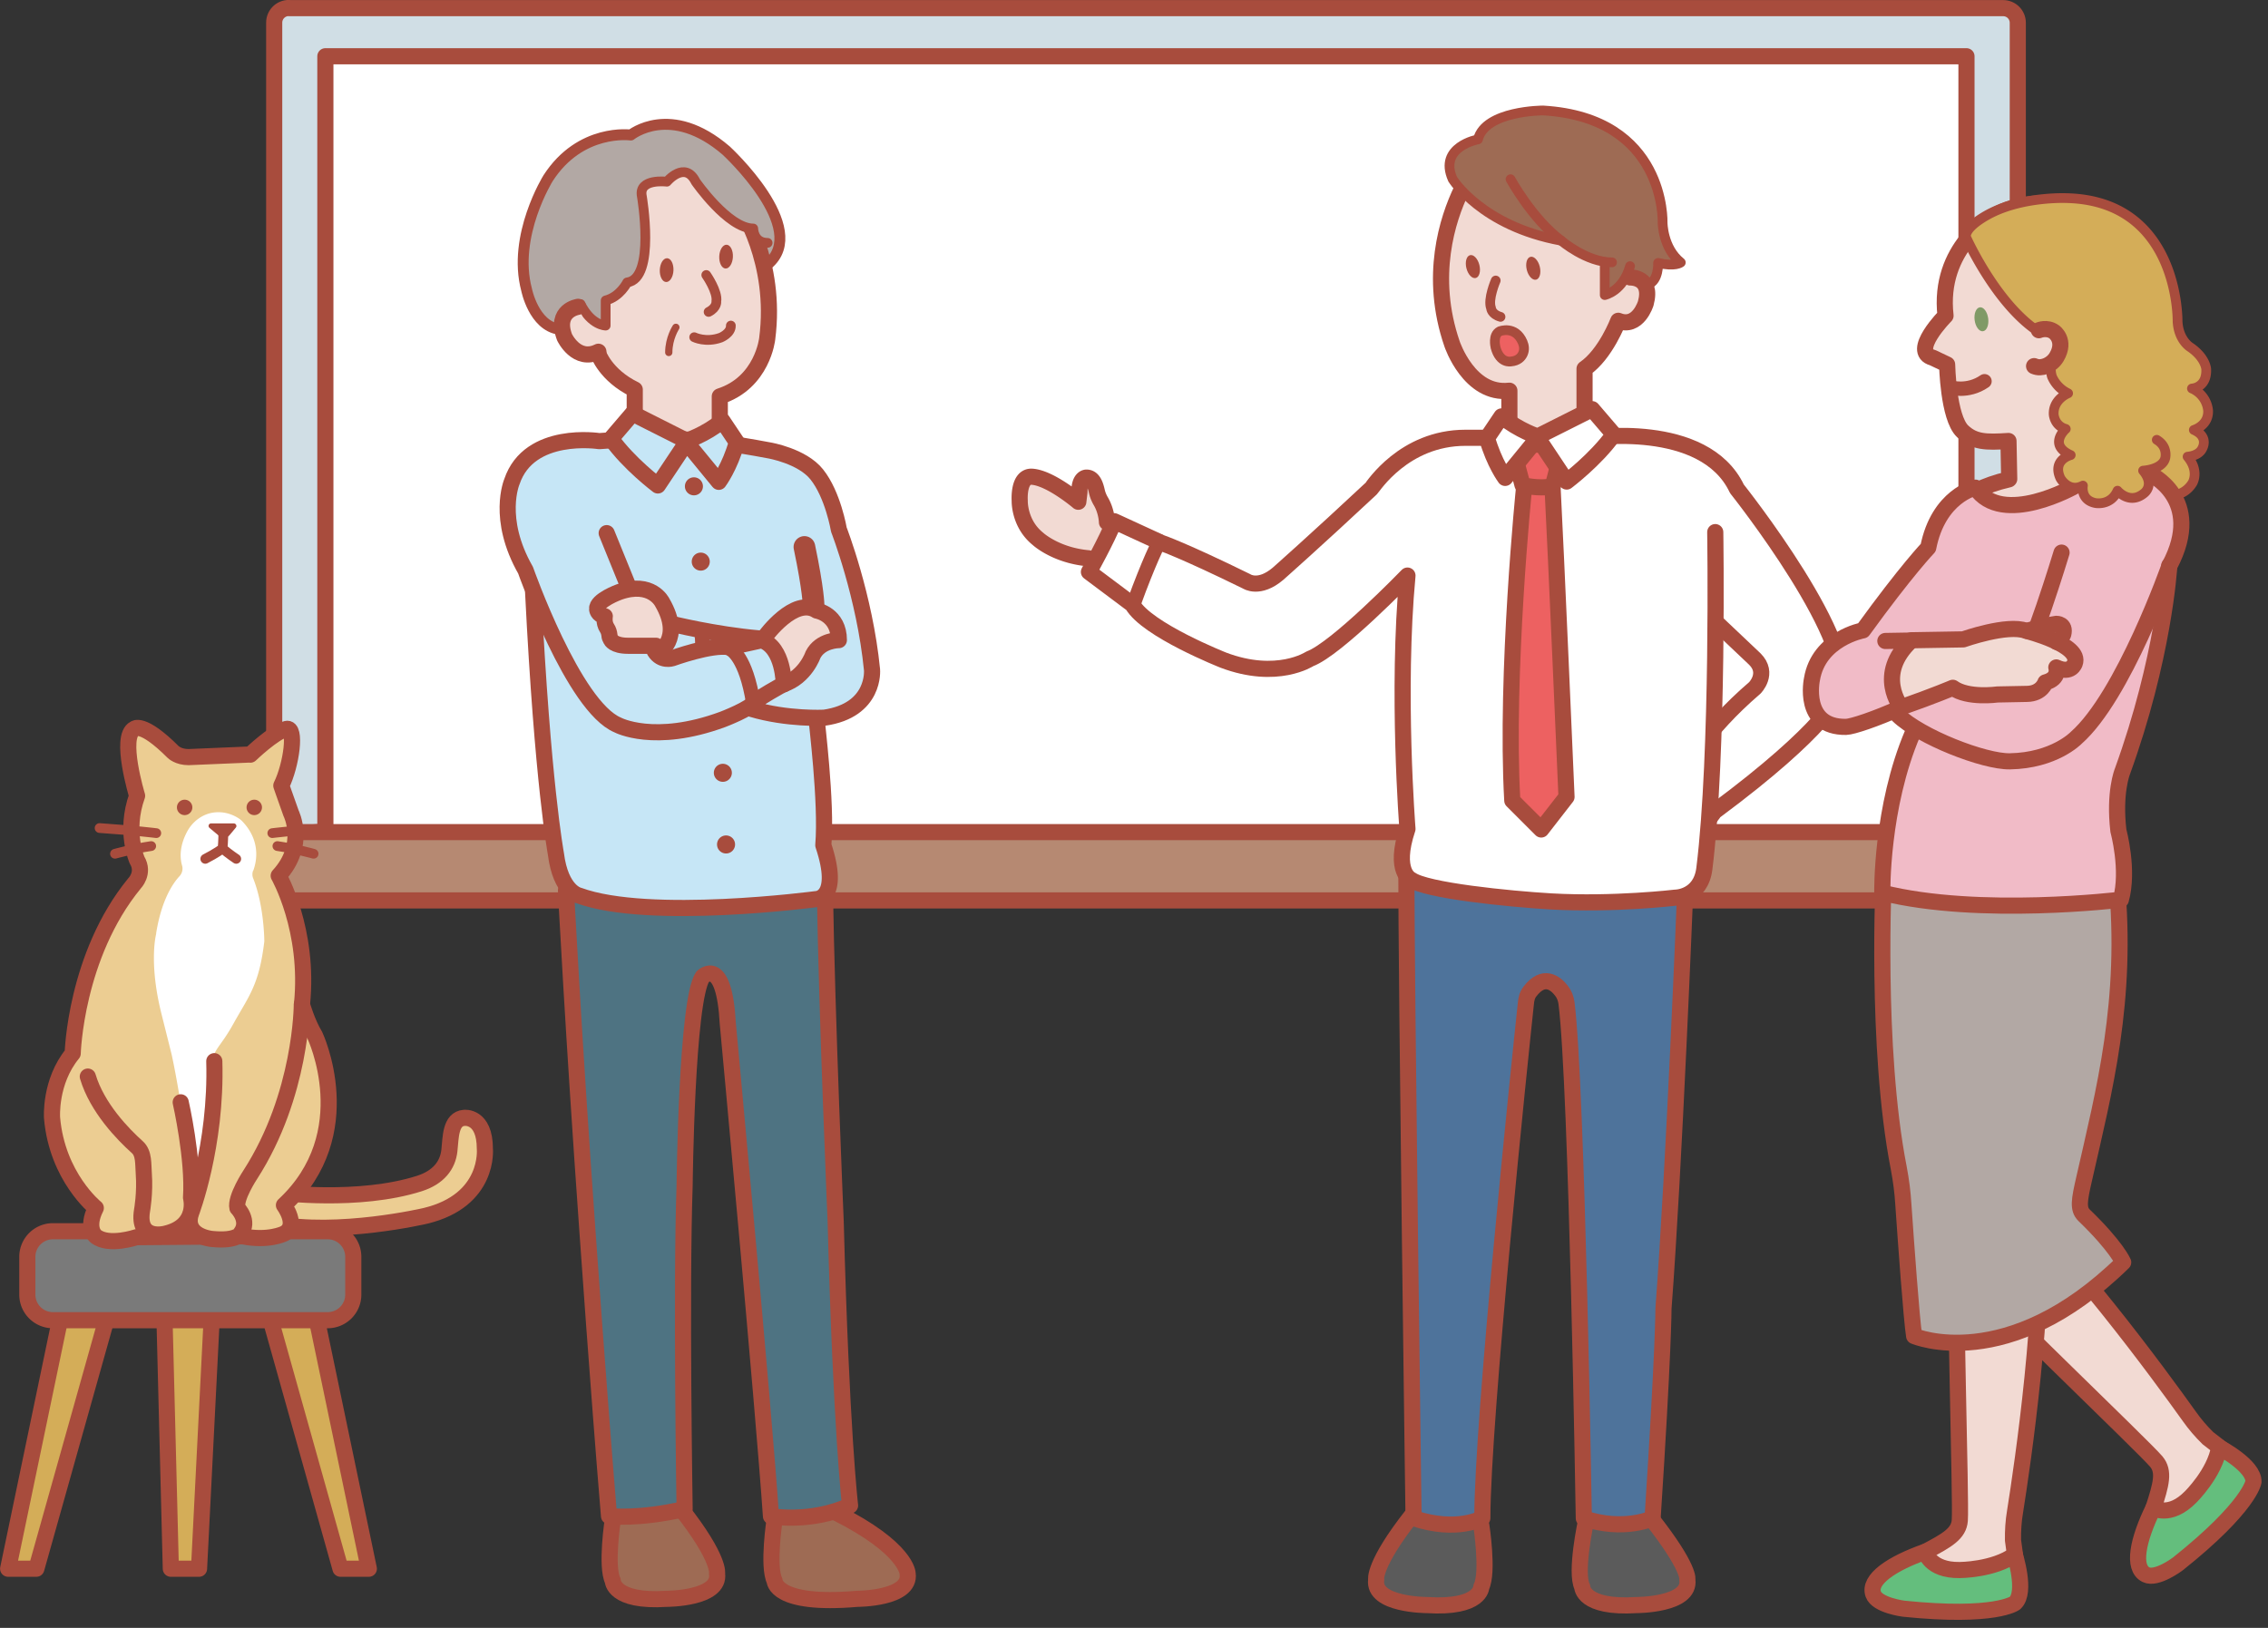<svg width="156" height="112" fill="none" xmlns="http://www.w3.org/2000/svg"><rect width="100%" height="100%" fill="#333333" stroke="none"/><g clip-path="url(#clip0_2117_16890)"><path d="M4.51 88.97L.56 107.93H2.5l5.33-18.96" fill="#D4AD58"/><path d="M4.51 88.97L.56 107.93H2.5l5.33-18.96" stroke="#A84C3D" stroke-width="1.11" stroke-linecap="round" stroke-linejoin="round"/><path d="M11.27 88.97l.48 18.96h1.94l.96-18.98" fill="#D4AD58"/><path d="M11.27 88.97l.48 18.96h1.94l.96-18.98" stroke="#A84C3D" stroke-width="1.11" stroke-linecap="round" stroke-linejoin="round"/><path d="M21.41 88.97l3.96 18.96h-1.95L18.1 88.97" fill="#D4AD58"/><path d="M21.41 88.97l3.96 18.96h-1.95L18.1 88.97" stroke="#A84C3D" stroke-width="1.11" stroke-linecap="round" stroke-linejoin="round"/><path d="M22.54 84.71H3.64a1.76 1.76 0 00-1.76 1.76v2.6c0 .972.788 1.76 1.76 1.76h18.9a1.76 1.76 0 001.76-1.76v-2.6a1.76 1.76 0 00-1.76-1.76z" fill="#7A7A7A" stroke="#A84C3D" stroke-width="1.11" stroke-linecap="round" stroke-linejoin="round"/><path d="M19.87.56h117.91c.56 0 1.01.45 1.01 1.01v57.57H18.86V1.56c0-.56.45-1.01 1.01-1.01v.01z" fill="#D0DEE5" stroke="#A84C3D" stroke-width="1.11" stroke-linecap="round" stroke-linejoin="round"/><path d="M135.26 3.87H22.38v55.26h112.88V3.87z" fill="#fff" stroke="#A84C3D" stroke-width="1.11" stroke-linecap="round" stroke-linejoin="round"/><path d="M140.85 57.25H16.8v4.7h124.05v-4.7z" fill="#B68972" stroke="#A84C3D" stroke-width="1.11" stroke-linecap="round" stroke-linejoin="round"/><path d="M115.91 61.62s-11.84 1.62-19.43-1l.24 4.45.51 39.39s3.86.87 4.73 0l2.84-33.91s.53-3.3 1.52-2.81c0 0 2.24-.4 1.62 3.9l1 32.82s3.61 1.12 4.73 0l1.99-39.35.25-3.49z" fill="#4E739B"/><path d="M109.08 104.7s-.75 3.49-.25 4.48c0 0 0 1.49 3.74 1.25 0 0 3.74 0 3.49-1.74 0 0 .25-.75-2.49-4.23" fill="#5B5B5B"/><path d="M109.08 104.7s-.75 3.49-.25 4.48c0 0 0 1.49 3.74 1.25 0 0 3.74 0 3.49-1.74 0 0 .25-.75-2.49-4.23" stroke="#A84C3D" stroke-width="1.11" stroke-linecap="round" stroke-linejoin="round"/><path d="M101.89 104.95s.5 3.24 0 4.23c0 0 0 1.49-3.74 1.25 0 0-3.74 0-3.49-1.74 0 0-.25-1 2.49-4.48" fill="#5B5B5B"/><path d="M101.89 104.95s.5 3.24 0 4.23c0 0 0 1.49-3.74 1.25 0 0-3.74 0-3.49-1.74 0 0-.25-1 2.49-4.48" stroke="#A84C3D" stroke-width="1.11" stroke-linecap="round" stroke-linejoin="round"/><path d="M115.91 61.37s-.75 18.93-1.49 28.64c0 0 0 2.99-.75 14.45 0 0-1.99.93-4.73 0 0 0-.47-29.76-1.19-35.44-.04-.31-.15-.61-.35-.86-.41-.53-1.22-1.18-2.17.06-.2.26-.25.54-.28.86-.38 3.55-2.99 28.61-2.99 35.37 0 0-1.74 1-4.73 0 0 0-.5-36.61-.5-45.33" stroke="#A84C3D" stroke-width="1.11" stroke-linecap="round" stroke-linejoin="round"/><path d="M79.27 37.78c-1.41-.73-2.57-1.46-3.13-1.85 0 0-.01-.74-.42-1.44a2.4 2.4 0 01-.26-.62c-.1-.44-.25-1.02-.74-1.01 0 0-.49 0-.47.98l-.08.68S72.27 32.9 71 32.8c-.99-.08-.86 1.65-.86 1.65s-.06 1.57 1.26 2.63c0 0 1.22 1.13 3.46 1.33 0 0 .81.8 2.17 1.87" fill="#F2DAD3"/><path d="M79.27 37.78c-1.41-.73-2.57-1.46-3.13-1.85 0 0-.01-.74-.42-1.44a2.4 2.4 0 01-.26-.62c-.1-.44-.25-1.02-.74-1.01 0 0-.49 0-.47.98l-.08.68S72.27 32.9 71 32.8c-.99-.08-.86 1.65-.86 1.65s-.06 1.57 1.26 2.63c0 0 1.22 1.13 3.46 1.33 0 0 .81.8 2.17 1.87" stroke="#A84C3D" stroke-width="1.11" stroke-linecap="round" stroke-linejoin="round"/><path d="M109.26 30.14s7.97-1.25 10.21 3.49c0 0 8.72 10.96 6.97 14.2 0 0-.75 2.24-8.47 7.97-.12.09-1.25 1.74-1.25 1.74s-1.99 0-2.49-2.74l1.74-1.99s1.25-2.49 4.73-5.48c0 0 1-1 0-1.99l-4.73-4.48" fill="#fff"/><path d="M109.26 30.14s7.97-1.25 10.21 3.49c0 0 8.72 10.96 6.97 14.2 0 0-.75 2.24-8.47 7.97-.12.09-1.25 1.74-1.25 1.74s-1.99 0-2.49-2.74l1.74-1.99s1.25-2.49 4.73-5.48c0 0 1-1 0-1.99l-4.73-4.48" stroke="#A84C3D" stroke-width="1.11" stroke-linecap="round" stroke-linejoin="round"/><path d="M117.98 36.61s.24 15.23-.75 23.16c-.25 1.99-1.99 1.99-1.99 1.99s-4.23.5-8.53.26c-2.93-.17-8.65-.75-9.65-1.5 0 0-1.25-.5-.25-3.49 0 0-.75-9.46 0-17.43 0 0-4.88 5.05-6.72 5.73 0 0-2.24 1.49-5.94.09 0 0-5.27-2.08-6.26-3.83l-2.99-2.24s1.25-2.24 1.74-3.49l3.24 1.49s1.49.5 5.87 2.65c0 0 .85.58 2.15-.52 0 0 2.69-2.38 6.42-5.87.11-.1 2.24-3.49 6.48-3.49h8.47" fill="#fff"/><path d="M117.98 36.61s.24 15.23-.75 23.16c-.25 1.99-1.99 1.99-1.99 1.99s-4.23.5-8.53.26c-2.93-.17-8.65-.75-9.65-1.5 0 0-1.25-.5-.25-3.49 0 0-.75-9.46 0-17.43 0 0-4.88 5.05-6.72 5.73 0 0-2.24 1.49-5.94.09 0 0-5.27-2.08-6.26-3.83l-2.99-2.24s1.25-2.24 1.74-3.49l3.24 1.49s1.49.5 5.87 2.65c0 0 .85.58 2.15-.52 0 0 2.69-2.38 6.42-5.87.11-.1 2.24-3.49 6.48-3.49h8.47" stroke="#A84C3D" stroke-width="1.11" stroke-linecap="round" stroke-linejoin="round"/><path d="M103.78 29.95v-3.12c-2.76.32-3.94-3.21-3.94-3.21-2.32-6.73 1.41-11.96 1.41-11.96s3.26-4.93 8.49-1.44c0 0 2.49 1.74 2.74 5.23 0 0 .21 2.21-.39 3.6 0 0 1.57-.06 1.07 1.78 0 0-.53 1.75-1.89 1.2 0 0-.87 2.31-2.32 3.3v4.32" fill="#F2DAD3"/><path d="M100.52 13.08c-.95 1.98-2.25 5.93-.64 10.59 0 0 1.18 3.53 3.94 3.21V30" stroke="#A84C3D" stroke-width="1.11" stroke-linecap="round" stroke-linejoin="round"/><path d="M101.66 9.59s-2.13.4-1.94 1.57c0 0-.49 2.56 6.83 5.23l.84.18s1.49 1.42 2.99 1.46v2.28s1-.25 1.49-1.49c0 0 1 0 1.49.75 0 0 .75 0 .75-1.49 0 0 .59.35 1.49 0 0 0-1.25-1.49-1.25-2.74 0 0-.5-5.88-4.86-7.05 0 0-4.47-1.32-6.03-.25 0 0-1.81.57-1.81 1.57l.01-.02z" fill="#9E6B54"/><path d="M112.13 19.09s1.57-.06 1.07 1.78c0 0-.53 1.75-1.89 1.2 0 0-.87 2.31-2.32 3.3v4.32" stroke="#A84C3D" stroke-width="1.11" stroke-linecap="round" stroke-linejoin="round"/><path d="M102.88 19.3s-.56 1.29-.32 1.9c0 0 .02.42.65.6" stroke="#A84C3D" stroke-width=".67" stroke-linecap="round" stroke-linejoin="round"/><path d="M105.659 19.242c.247-.061.359-.463.251-.897-.108-.434-.396-.736-.642-.675-.247.061-.359.463-.251.897.108.434.396.736.642.675zm-4.153-.114c.246-.061.358-.463.25-.897-.108-.434-.395-.737-.642-.675-.246.061-.358.463-.25.897.108.434.395.736.642.675z" fill="#A84C3D"/><path d="M102.86 23.86s-.2-.82.3-1.07c0 0 1.06-.42 1.57.75.11.25.14.54.02.8-.11.24-.34.49-.82.53 0 0-.77.17-1.07-.99v-.02z" fill="#ED6161" stroke="#A84C3D" stroke-width=".67" stroke-linecap="round" stroke-linejoin="round"/><path d="M107.39 16.56c-5.48-1-7.47-4.23-7.47-4.23-1-2.24 1.74-2.74 1.74-2.74.5-1.99 4.48-1.99 4.48-1.99 8.47.5 8.22 7.72 8.22 7.72s0 1.74 1.25 2.74c0 0-.38.31-1.56.03 0 0 .06 1.22-.68 1.47" stroke="#A84C3D" stroke-width=".67" stroke-linecap="round" stroke-linejoin="round"/><path d="M110.38 18.06v2.24s1.25-.25 1.74-1.99m-8.22-5.98s1.49 2.74 3.49 4.23c0 0 1.74 1.49 3.49 1.49" stroke="#A84C3D" stroke-width=".67" stroke-linecap="round" stroke-linejoin="round"/><path d="M104.83 33.54s-1.3 12.82-.81 21.54l1.99 1.99 1.74-2.24s-.75-17.43-.96-21.29" fill="#ED6161"/><path d="M104.83 33.54s-1.3 12.82-.81 21.54l1.99 1.99 1.74-2.24s-.75-17.43-.96-21.29" stroke="#A84C3D" stroke-width="1.11" stroke-linecap="round" stroke-linejoin="round"/><path d="M107.5 30.78s-1.76-.47-3.45.07l.67 2.51c.13.09 1.79.34 2.11-.01l.67-2.57z" fill="#ED6161" stroke="#A84C3D" stroke-width="1.11" stroke-linecap="round" stroke-linejoin="round"/><path d="M105.77 30.14l1.99 2.99s1.99-1.49 3.24-3.24l-1.49-1.74s-2.49 1.25-3.74 1.88c0 0-1.25-.39-2.49-1.38l-1 1.49c.5 1.74 1.25 2.74 1.25 2.74l2.24-2.74z" fill="#fff" stroke="#A84C3D" stroke-width="1.11" stroke-linecap="round" stroke-linejoin="round"/><path d="M79.74 37.24s-.75 1.49-1.74 4.23" stroke="#A84C3D" stroke-width=".99" stroke-linecap="round" stroke-linejoin="round"/><path d="M19.17 82.05s5.49.71 9.67-.62c1.32-.42 1.96-1.26 2.07-2.27.1-.87.05-2.18 1.02-2.25 0 0 1.42-.18 1.42 2.13 0 0 .35 3.54-4.08 4.61 0 0-6.03 1.42-10.46.53" fill="#ECCD92"/><path d="M19.17 82.05s5.49.71 9.67-.62c1.32-.42 1.96-1.26 2.07-2.27.1-.87.05-2.18 1.02-2.25 0 0 1.42-.18 1.42 2.13 0 0 .35 3.54-4.08 4.61 0 0-6.03 1.42-10.46.53" stroke="#A84C3D" stroke-width="1.11" stroke-linecap="round" stroke-linejoin="round"/><path d="M17.22 51.92s1.62-1.56 2.48-1.77c.71-.18.35 2.48-.35 3.9 0 0 .18.53.67 1.9 0 0 1.1 2.18-.85 4.3 0 0 2.13 3.72 1.6 8.86 0 0 .35 1.24.89 2.13 0 0 3.19 6.73-2.13 11.68 0 0 1.06 1.43 0 1.96 0 0-1.06.53-2.83.18l-7.31.06s-1.91.65-2.8-.06c0 0-.71-.53 0-1.95 0 0-2.66-2.13-3.01-6.2 0 0-.18-2.48 1.42-4.43 0 0 .18-6.73 4.25-11.7 0 0 .71-.71.18-1.6 0 0-.89-1.95 0-4.43 0 0-1.24-4.08-.18-4.61 0 0 .53-.53 2.66 1.6 0 0 .35.35 1.06.35l4.25-.18v.01z" fill="#ECCD92" stroke="#A84C3D" stroke-width="1.11" stroke-linecap="round" stroke-linejoin="round"/><path d="M17.42 59.9c.22-.58.56-2.05-.79-3.43-.03-.03-.06-.05-.09-.08-.18-.14-.84-.58-1.73-.5-.82.07-1.54.59-1.93 1.31-.32.59-.61 1.45-.36 2.34.08.26.01.54-.17.74-.45.48-1.24 1.62-1.61 3.93v.05c-.06.23-.47 2.15.36 5.47l.71 2.84c.35 1.6.7 3.87.71 3.9.22 1.01.21 1.28.32 2.12.11.84.38 4.53.56 3.73l.35-1.24c.27-.71.89-3.9.89-4.61l-.02-3.32c.02-.94.55-1.11 1.43-2.71 1.08-1.94 1.77-2.66 2.13-5.67 0 0 0-2.43-.77-4.35a.718.718 0 010-.52h.01z" fill="#fff"/><path d="M20.76 69.11s0 6.2-3.54 11.7c0 0-1.06 1.6-.89 2.3 0 0 .89.89.22 1.75 0 0-.22.56-1.99.38 0 0-1.95-.18-1.42-1.77 0 0 1.77-4.61 1.6-10.46" fill="#ECCD92"/><path d="M20.76 69.11s0 6.2-3.54 11.7c0 0-1.06 1.6-.89 2.3 0 0 .89.89.22 1.75 0 0-.22.56-1.99.38 0 0-1.95-.18-1.42-1.77 0 0 1.77-4.61 1.6-10.46" stroke="#A84C3D" stroke-width="1.11" stroke-linecap="round" stroke-linejoin="round"/><path d="M12.43 75.84s.89 3.9.71 6.56c0 0 .53 1.95-1.77 2.48 0 0-1.95.53-1.6-1.6 0 0 .22-1.2.12-2.54-.05-.63.03-1.4-.45-1.82-.97-.87-2.76-2.7-3.4-4.85" stroke="#A84C3D" stroke-width="1.11" stroke-linecap="round" stroke-linejoin="round"/><path d="M15.78 57.47l.44-.53c.1-.11.01-.29-.14-.29h-1.56c-.16 0-.24.2-.11.31l.68.57c.21.17.52.15.69-.06z" fill="#A84C3D"/><path d="M15.36 57.35s0 .5-.05 1.04m.94.7s-.53-.35-.94-.71c0 0-.48.35-1.19.71" stroke="#A84C3D" stroke-width=".67" stroke-linecap="round" stroke-linejoin="round"/><path d="M17.49 56.08a.53.53 0 100-1.06.53.53 0 000 1.06zm-4.79 0a.53.53 0 100-1.06.53.53 0 000 1.06z" fill="#A84C3D"/><path d="M18.73 57.32s1.42-.18 3.9-.35m-1.06 1.77s-1.25-.35-2.49-.53m-8.33-.89s-1.42-.18-3.9-.35m1.06 1.77s1.25-.35 2.49-.53" stroke="#A84C3D" stroke-width=".67" stroke-linecap="round" stroke-linejoin="round"/><path d="M42.15 104.55s-.49 3.22 0 4.21c0 0 0 1.48 3.71 1.24 0 0 3.71 0 3.46-1.73 0 0 .25-.99-2.47-4.45" fill="#9E6B54"/><path d="M42.15 104.55s-.49 3.22 0 4.21c0 0 0 1.48 3.71 1.24 0 0 3.71 0 3.46-1.73 0 0 .25-.99-2.47-4.45" stroke="#A84C3D" stroke-width="1.11" stroke-linecap="round" stroke-linejoin="round"/><path d="M53.28 104.55s-.49 3.22 0 4.21c0 0 0 1.73 5.69 1.24 0 0 3.71 0 3.46-1.73 0 0 0-1.73-4.95-4.21" fill="#9E6B54"/><path d="M53.28 104.55s-.49 3.22 0 4.21c0 0 0 1.73 5.69 1.24 0 0 3.71 0 3.46-1.73 0 0 0-1.73-4.95-4.21" stroke="#A84C3D" stroke-width="1.11" stroke-linecap="round" stroke-linejoin="round"/><path d="M38.93 61.25s.49 9.65 1.48 23.51c0 0 .74 10.64 1.48 19.55 0 0 1.98.25 5.2-.49 0 0-.25-15.09 0-22.27 0 0 .13-12.75 1.24-14.35 0 0 1.48-1.48 1.73 3.22 0 0 2.47 26.48 2.97 33.9 0 0 2.72.49 5.44-.74 0 0-.61-5.08-.99-19.55 0 0-.61-14.23-.74-22.76" fill="#4E7382"/><path d="M38.93 61.25s.49 9.65 1.48 23.51c0 0 .74 10.64 1.48 19.55 0 0 1.98.25 5.2-.49 0 0-.25-15.09 0-22.27 0 0 .13-12.75 1.24-14.35 0 0 1.48-1.48 1.73 3.22 0 0 2.47 26.48 2.97 33.9 0 0 2.72.49 5.44-.74 0 0-.61-5.08-.99-19.55 0 0-.61-14.23-.74-22.76" stroke="#A84C3D" stroke-width="1.11" stroke-linecap="round" stroke-linejoin="round"/><path d="M52.8 18.19c2.97-2.47-2.85-7.83-2.85-7.83-3.83-3.3-6.56-1.07-6.56-1.07s-3.46-.49-5.69 2.97c0 0-2.47 3.96-1.48 7.67 0 0 .49 2.47 2.23 2.72" fill="#B2A8A4"/><path d="M52.8 18.19c2.97-2.47-2.85-7.83-2.85-7.83-3.83-3.3-6.56-1.07-6.56-1.07s-3.46-.49-5.69 2.97c0 0-2.47 3.96-1.48 7.67 0 0 .49 2.47 2.23 2.72" stroke="#A84C3D" stroke-width=".75" stroke-linecap="round" stroke-linejoin="round"/><path d="M49.58 30.56l-.08-3.32c2.79-.23 3.26-3.96 3.26-3.96.7-5.35-1.86-9.08-1.86-9.08s-4.85-6.86-11.2-1.06c0 0-3.71 3.25-.44 8.28 0 0-1.16.24-.46 2.11 0 0 .7 1.63 2.33.7 0 0 .89 1.84 2.52 2.54v2.8" fill="#F2DAD3"/><path d="M49.51 30v-2.73c2.94-.94 3.26-3.96 3.26-3.96.7-5.35-1.86-9.08-1.86-9.08s-1.48-2.74-4.24-3.25c0 0-4.27-1.26-6.97 2.15 0 0-3.58 3.88-.57 8.16m4.53 7.82V26.8c-2.02-.98-2.52-2.49-2.52-2.49" stroke="#A84C3D" stroke-width="1.11" stroke-linecap="round" stroke-linejoin="round"/><path d="M48.58 18.92s.81 1.16.69 1.82c0 0 .06.42-.53.72" stroke="#A84C3D" stroke-width=".67" stroke-linecap="round" stroke-linejoin="round"/><path d="M46.322 18.607c.021-.453-.172-.83-.431-.841-.26-.012-.487.345-.508.797-.02.453.173.829.432.841.26.012.487-.345.508-.797zm4.089-.93c.021-.452-.172-.828-.431-.84-.26-.012-.487.345-.508.797-.02.453.173.83.432.841.26.012.486-.345.507-.798z" fill="#A84C3D"/><path d="M47.75 23.2s.8.4 1.82.03c0 0 .72-.29.7-.83" stroke="#A84C3D" stroke-width=".67" stroke-linecap="round" stroke-linejoin="round"/><path d="M46.49 22.52s-.49.74-.49 1.73" stroke="#A84C3D" stroke-width=".5" stroke-linecap="round" stroke-linejoin="round"/><path d="M52.54 43.7s2.03-2.79 3.55-1.78c0 0 1.52.25 1.52 2.03 0 0-1.27 0-1.78 1.01 0 0-.25 1.27-1.78 1.78" fill="#F2DAD3"/><path d="M50.69 30.56l-8.66-.38-.97.13s-4.26-.22-5.54 2.11c0 0-1.66 2.32.63 6.78l.66 1.73s.3 11.54 1.09 14.56c0 0 .37 4.52 1.32 5.75 0 0 2.38 1.89 9.71 1.19 0 0 7.72.05 8.14-1.56 0 0-.07-1.61-.57-2.85 0 0 .11-7.18-.32-8.42 0 0 2.27-.39 3.03-1.43 0 0 1.34-1.02.18-5.85 0 0-1.24-4.99-1.69-5.9 0 0-.94-3.53-2.06-4.32 0 0-2.35-1.54-4.95-1.54z" fill="#C6E6F6"/><path d="M52.63 43.79s2.03-2.79 3.55-1.78c0 0 1.52.25 1.52 2.03 0 0-1.27 0-1.78 1.01 0 0-.51 1.52-2.03 2.03" fill="#F2DAD3"/><path d="M52.63 43.79s2.03-2.79 3.55-1.78c0 0 1.52.25 1.52 2.03 0 0-1.27 0-1.78 1.01 0 0-.51 1.52-2.03 2.03" stroke="#A84C3D" stroke-width="1.11" stroke-linecap="round" stroke-linejoin="round"/><path d="M41.73 36.68l3.3 8.12c.46.74 1.21.49 1.21.49s2.72-.99 3.9-.76c.06.01 2.25-.48 2.25-.48 1.52.51 1.52 3.04 1.52 3.04 0-.07-1.93 1.08-1.98 1.17-.25.49-2.23 1.24-2.23 1.24-4.7 1.73-7.21.38-7.21.38-3.04-1.27-6.34-10.65-6.34-10.65-2.03-3.55-.94-6.09-.94-6.09 1.19-3.55 6.01-2.79 6.01-2.79 5.01-.4 8.48.1 8.48.1 1.73.25 3.22.54 3.22.54s2.25.38 3.26 1.65c1.12 1.4 1.52 3.8 1.52 3.8s1.78 4.57 2.28 9.64c0 0 .26 2.79-3.29 3.3 0 0-2.54.13-5.01-.61" stroke="#A84C3D" stroke-width="1.11" stroke-linecap="round" stroke-linejoin="round"/><path d="M45.55 41.44s-.73-1.5-2.96-.71c0 0-1.58.57-1.52 1.18 0 0 .02.4.53.49 0 0-.09.45.15.81.1.15.15.32.17.5 0 .1.04.2.1.3 0 0 .17.42 1.18.42h1.92l.12.51s1.8-.94.31-3.5z" fill="#F2DAD3" stroke="#A84C3D" stroke-width="1.11" stroke-linecap="round" stroke-linejoin="round"/><path d="M56.19 49.61c-.05-.12.69 5.57.44 8.54 1.24 3.71-.49 3.71-.49 3.71s-11.51 1.53-16.33-.25c0 0-1.24-.25-1.57-2.84-.02-.15-.91-4.83-1.57-18.03m9.49 2.17s3.02.75 6.03 1.01" stroke="#A84C3D" stroke-width="1.11" stroke-linecap="round" stroke-linejoin="round"/><path d="M55.96 41.65s0-1.01-.63-4.02" stroke="#A84C3D" stroke-width="1.49" stroke-linecap="round" stroke-linejoin="round"/><path d="M47.23 30.43l-1.98 2.97s-1.98-1.48-3.22-3.22l1.48-1.73s2.47 1.24 3.71 1.87c0 0 1.24-.38 2.47-1.37l.99 1.48c-.49 1.73-1.24 2.72-1.24 2.72l-2.23-2.72" fill="#C6E6F6"/><path d="M47.23 30.43l-1.98 2.97s-1.98-1.48-3.22-3.22l1.48-1.73s2.47 1.24 3.71 1.87c0 0 1.24-.38 2.47-1.37l.99 1.48c-.49 1.73-1.24 2.72-1.24 2.72l-2.23-2.72" stroke="#A84C3D" stroke-width="1.11" stroke-linecap="round" stroke-linejoin="round"/><path d="M50.27 44.68s1.04.48 1.54 3.7m-3.57-4.97s.15 1.05 0 1.28" stroke="#A84C3D" stroke-width=".99" stroke-linecap="round" stroke-linejoin="round"/><path d="M52.8 16.65c-.99 0-.99-.99-.99-.99-1.73 0-3.96-3.22-3.96-3.22-.74-1.48-1.98 0-1.98 0s-1.98-.25-1.72 1.01c0 0 .97 5.67-1.01 5.92 0 0-.49.99-1.48 1.24v1.73s-.74.06-1.73-1.43c-.04-.06-.61.25-.92.25-.31 0-.71.24-.96.49 0 0-4.31-9.3 5.59-11.77 0 0 3.46-1.34 7.18 2.12 0 0 2.97 2.97 1.98 4.7v-.06.01z" fill="#B2A8A4"/><path d="M52.8 16.71c-.99 0-.99-.99-.99-.99-1.73 0-3.96-3.22-3.96-3.22-.74-1.48-1.98 0-1.98 0s-1.98-.25-1.72 1.01c0 0 .97 5.67-1.01 5.92 0 0-.49.99-1.48 1.24v1.73s-.99 0-1.73-1.48" stroke="#A84C3D" stroke-width=".67" stroke-linecap="round" stroke-linejoin="round"/><path d="M41.16 24.2c-1.51.75-2.33-1-2.33-1-.7-1.86.93-2.09.93-2.09" fill="#F2DAD3"/><path d="M41.16 24.2c-1.51.75-2.33-1-2.33-1-.7-1.86.93-2.09.93-2.09" stroke="#A84C3D" stroke-width="1.11" stroke-linecap="round" stroke-linejoin="round"/><path d="M47.73 34.08a.62.62 0 100-1.24.62.62 0 000 1.24zm.47 5.18a.62.62 0 100-1.24.62.62 0 000 1.24zm1.52 14.53a.62.62 0 100-1.24.62.62 0 000 1.24zm.22 4.93a.62.62 0 100-1.24.62.62 0 000 1.24z" fill="#A84C3D"/><path d="M133.37 85.68c3.28 3.54 14.07 13.84 14.94 14.87.58.69.35 1.55-.19 3.21 0 0-.35 1.47.57 2.01 0 0 4.52-2.12 4.64-5.69l-1.46-1.13c-.47-.46-.9-.96-1.28-1.5-1.92-2.69-8.45-11.67-13.85-16.46" fill="#F2DAD3"/><path d="M133.37 85.68c3.28 3.54 14.07 13.84 14.94 14.87.58.69.35 1.55-.19 3.21 0 0-.35 1.47.57 2.01 0 0 4.52-2.12 4.64-5.69l-1.46-1.13c-.47-.46-.9-.96-1.28-1.5-1.92-2.69-8.45-11.67-13.85-16.46" stroke="#A84C3D" stroke-width="1.11" stroke-linecap="round" stroke-linejoin="round"/><path d="M152.65 99.58s2.4 1.26 2.35 2.37c0 0-.24 1.69-5.19 5.64 0 0-1.46 1.11-2.2.75-.96-.47-.57-2.38.51-4.59 0 0 1.11.72 2.56-.76 0 0 1.67-1.64 1.96-3.42l.01.01z" fill="#64BE7D" stroke="#A84C3D" stroke-width="1.11" stroke-linecap="round" stroke-linejoin="round"/><path d="M134.56 83.53c-.14 4.83.34 19.73.24 21.08-.07.9-.84 1.35-2.38 2.16 0 0-1.28.8-1.01 1.83 0 0 4.71 1.65 7.3-.8l-.25-1.83c-.01-.66.03-1.31.14-1.96.52-3.26 2.14-14.25 1.65-21.45" fill="#F2DAD3"/><path d="M134.56 83.53c-.14 4.83.34 19.73.24 21.08-.07.9-.84 1.35-2.38 2.16 0 0-1.28.8-1.01 1.83 0 0 4.71 1.65 7.3-.8l-.25-1.83c-.01-.66.03-1.31.14-1.96.52-3.26 2.14-14.25 1.65-21.45" stroke="#A84C3D" stroke-width="1.11" stroke-linecap="round" stroke-linejoin="round"/><path d="M138.58 106.96s.83 2.58.02 3.33c0 0-1.35 1.04-7.66.39 0 0-1.82-.23-2.09-1-.36-1.01 1.26-2.1 3.58-2.92 0 0 .28 1.29 2.36 1.26 0 0 2.34 0 3.8-1.06h-.01z" fill="#64BE7D" stroke="#A84C3D" stroke-width="1.11" stroke-linecap="round" stroke-linejoin="round"/><path d="M129.58 60.16s-.6 11.89 1.02 20.19c.16.84.27 1.68.32 2.53.18 2.61.56 7.9.74 9.04 0 0 6.41 2.74 14.38-5.07 0 0-.46-1.09-2.69-3.24-.44-.43-.33-1.05 0-2.49 1.38-6.09 3.03-12.26 2.23-20.58" fill="#B2A8A4"/><path d="M129.58 60.16s-.6 11.89 1.02 20.19c.16.84.27 1.68.32 2.53.18 2.61.56 7.9.74 9.04 0 0 6.41 2.74 14.38-5.07 0 0-.46-1.09-2.69-3.24-.44-.43-.33-1.05 0-2.49 1.38-6.09 3.03-12.26 2.23-20.58" stroke="#A84C3D" stroke-width="1.11" stroke-linecap="round" stroke-linejoin="round"/><path d="M138.2 32.96l-.05-2.62c-1.54.1-2.36.09-3.16-.67-.99-.95-1.06-4.59-1.06-4.59l-.99-.47c-1.57-.42.88-2.89.88-2.89-.54-4.69 3.24-6.8 3.24-6.8s2.52-1.83 6.62-.37c2.3.82 4.89 2.97 4.72 7.82 0 0 .07 4.08-4.94 6.92l.06 3.34s3.61.88 3.75 3.48c0 0-7.25 2.47-13.68-.47 0 0 1.09-1.86 4.59-2.66l.02-.02z" fill="#F2DAD3" stroke="#A84C3D" stroke-width="1.11" stroke-linecap="round" stroke-linejoin="round"/><path d="M136.396 22.79c.258-.034.418-.43.358-.884-.06-.455-.317-.796-.574-.762-.258.034-.418.43-.358.884.06.455.317.796.574.762z" fill="#809A66"/><path d="M134.12 26.65s1.21.39 2.38-.42" stroke="#A84C3D" stroke-width=".99" stroke-linecap="round" stroke-linejoin="round"/><path d="M141.57 24.3c.22-.79-1.37-1.49-1.37-1.49-2.95-1.94-4.98-6.52-4.98-6.52-.04-.78 1.74-1.64 1.74-1.64 2.28-1.14 5.15-1.02 5.15-1.02 7.8.16 7.67 8.47 7.67 8.47.06 1.3.86 1.78.86 1.78 1.07.73 1.11 1.51 1.11 1.51.06 1.3-.98 1.34-.98 1.34a1.85 1.85 0 011.11 1.51c.05 1.04-.98 1.34-.98 1.34 1.06.47.58 1.27.58 1.27-.24.53-1.01.57-1.01.57.83 1 .34 1.8.34 1.8-.48.8-1.26.84-1.26.84s.3.77-.2 1.31c0 0-.49.54-1.3.06 0 0 .04.78-.73 1.07 0 0-.77.3-1.32-.46 0 0-.49.54-1.28.32" fill="#D4AD58"/><path d="M141.57 24.3c.22-.79-1.37-1.49-1.37-1.49-2.95-1.94-4.98-6.52-4.98-6.52-.04-.78 1.74-1.64 1.74-1.64 2.28-1.14 5.15-1.02 5.15-1.02 7.8.16 7.67 8.47 7.67 8.47.06 1.3.86 1.78.86 1.78 1.07.73 1.11 1.51 1.11 1.51.06 1.3-.98 1.34-.98 1.34a1.85 1.85 0 011.11 1.51c.05 1.04-.98 1.34-.98 1.34 1.06.47.58 1.27.58 1.27-.24.53-1.01.57-1.01.57.83 1 .34 1.8.34 1.8-.48.8-1.26.84-1.26.84s.3.77-.2 1.31c0 0-.49.54-1.3.06 0 0 .04.78-.73 1.07 0 0-.77.3-1.32-.46 0 0-.49.54-1.28.32" stroke="#A84C3D" stroke-width=".67" stroke-linecap="round" stroke-linejoin="round"/><path d="M142.95 33.24s2.54-2.17 4.87-.68c0 0 3.87 1.98 1.4 6.35 0 0-1.44 10.3-3.36 14.63 0 0-.36 2.66.03 4.36 0 0 .59 2.98 0 4.01 0 0-11.29 1.24-16.42-.72 0 0 .73-9.48 2.49-10.63 0 0-1.29-1-1.81-1.75 0 0-5.29 3.41-5.63-1.43 0 0-.02-3.2 3.76-3.89 0 0 3.11-4.51 4.36-5.81 0 0 .69-4.09 3.25-3.88 0 0 3.01 2.65 7.08-.56h-.02z" fill="#F1BBC7"/><path d="M141.8 38.02s-2.17 7.17-3.17 8.47c0 0-1 1.04-5.36-.42" stroke="#A84C3D" stroke-width="1.11" stroke-linecap="round" stroke-linejoin="round"/><path d="M139.56 43.28s.98-.34 2.02-.49c0 0 .65-.01.47.71 0 0-.18.72-1.62 1.01" fill="#F2DAD3"/><path d="M131.33 43.94l4.08-.07s2.78-1.07 4.07-.58c0 0 3.84.95 3.35 2.24 0 0-.24.77-1.27.28 0 0 .27.76-.75 1.03 0 0-.24.77-1.26.79l-2.04.04s-2.03.29-3.07-.46c0 0-1.52.79-3.8 1.34 0 0-.66-.95-.3-2.8 0 0 .49-1.28.99-1.8v-.01z" fill="#F2DAD3"/><path d="M139.43 43.41s.98-.34 2.02-.49c0 0 .65-.01.47.71 0 0-.07.27-.45.54" stroke="#A84C3D" stroke-width="1.11" stroke-linecap="round" stroke-linejoin="round"/><path d="M130.78 48.66c2.28-.8 3.54-1.34 3.54-1.34 1.03.75 3.07.46 3.07.46l2.04-.04c1.02-.02 1.26-.79 1.26-.79 1.01-.27.75-1.03.75-1.03 1.03.49 1.27-.28 1.27-.28.49-1.28-3.35-2.24-3.35-2.24-1.28-.49-4.32.59-4.32.59l-3.57.06" stroke="#A84C3D" stroke-width="1.11" stroke-linecap="round" stroke-linejoin="round"/><path d="M129.68 44.1l1.78-.03c-2.51 2.34-.68 4.6-.68 4.6-1.77.8-3.37 1.33-3.8 1.34-3.06.05-2.35-3.27-2.35-3.27.46-2.81 3.51-3.37 3.51-3.37 2.99-4.13 4.49-5.69 4.49-5.69.7-3.58 3.24-4.13 3.24-4.13 1.83 2.77 6.88-.12 6.88-.12 2.51-2.34 5.08-.85 5.08-.85s3.85 1.72 1.39 6.35c0 0-3.16 8.98-6.42 11.84 0 0-1.5 1.56-4.56 1.61-1.78.03-6.15-1.68-7.7-3.18" stroke="#A84C3D" stroke-width="1.11" stroke-linecap="round" stroke-linejoin="round"/><path d="M149.21 38.91c-.01.25-.4 6.38-3.23 14.18 0 0-.58 1.43-.27 4.07 0 0 .74 2.7.17 4.74 0 0-9.76 1.19-16.41-.48 0 0-.1-5.86 2.1-11" stroke="#A84C3D" stroke-width="1.11" stroke-linecap="round" stroke-linejoin="round"/><path d="M148.35 30.26c.8.48.58 1.27.58 1.27-.22.79-1.52.85-1.52.85.83 1 .07 1.55.07 1.55-1 .83-1.83-.17-1.83-.17-.47 1.06-1.52.85-1.52.85-1.05-.21-.86-1.2-.86-1.2-.99.51-1.55-.51-1.55-.51-.58-1.27.71-1.59.71-1.59-1.59-.71-.34-1.8-.34-1.8-.79-.22-.83-1-.83-1-.05-1.04.99-1.45.99-1.45a2.286 2.286 0 01-1.11-1.15c-.31-1.02.43-1.84.43-1.84" fill="#D4AD58"/><path d="M148.35 30.26c.8.48.58 1.27.58 1.27-.22.79-1.52.85-1.52.85.83 1 .07 1.55.07 1.55-1 .83-1.83-.17-1.83-.17-.47 1.06-1.52.85-1.52.85-1.05-.21-.86-1.2-.86-1.2-.99.51-1.55-.51-1.55-.51-.58-1.27.71-1.59.71-1.59-1.59-.71-.34-1.8-.34-1.8-.79-.22-.83-1-.83-1-.05-1.04.99-1.45.99-1.45a2.286 2.286 0 01-1.11-1.15c-.31-1.02.43-1.84.43-1.84" stroke="#A84C3D" stroke-width=".67" stroke-linecap="round" stroke-linejoin="round"/><path d="M140.24 22.72s.55-.24 1.05.11c0 0 .84.59.17 1.73-.17.29-.44.51-.76.63-.25.09-.51.12-.79 0" fill="#F2DAD3"/><path d="M140.24 22.72s.55-.24 1.05.11c0 0 .84.59.17 1.73-.17.29-.44.51-.76.63-.25.09-.51.12-.79 0" stroke="#A84C3D" stroke-width="1.11" stroke-linecap="round" stroke-linejoin="round"/></g><defs><clipPath id="clip0_2117_16890"><path fill="#fff" d="M0 0h155.55v111.45H0z"/></clipPath></defs></svg>